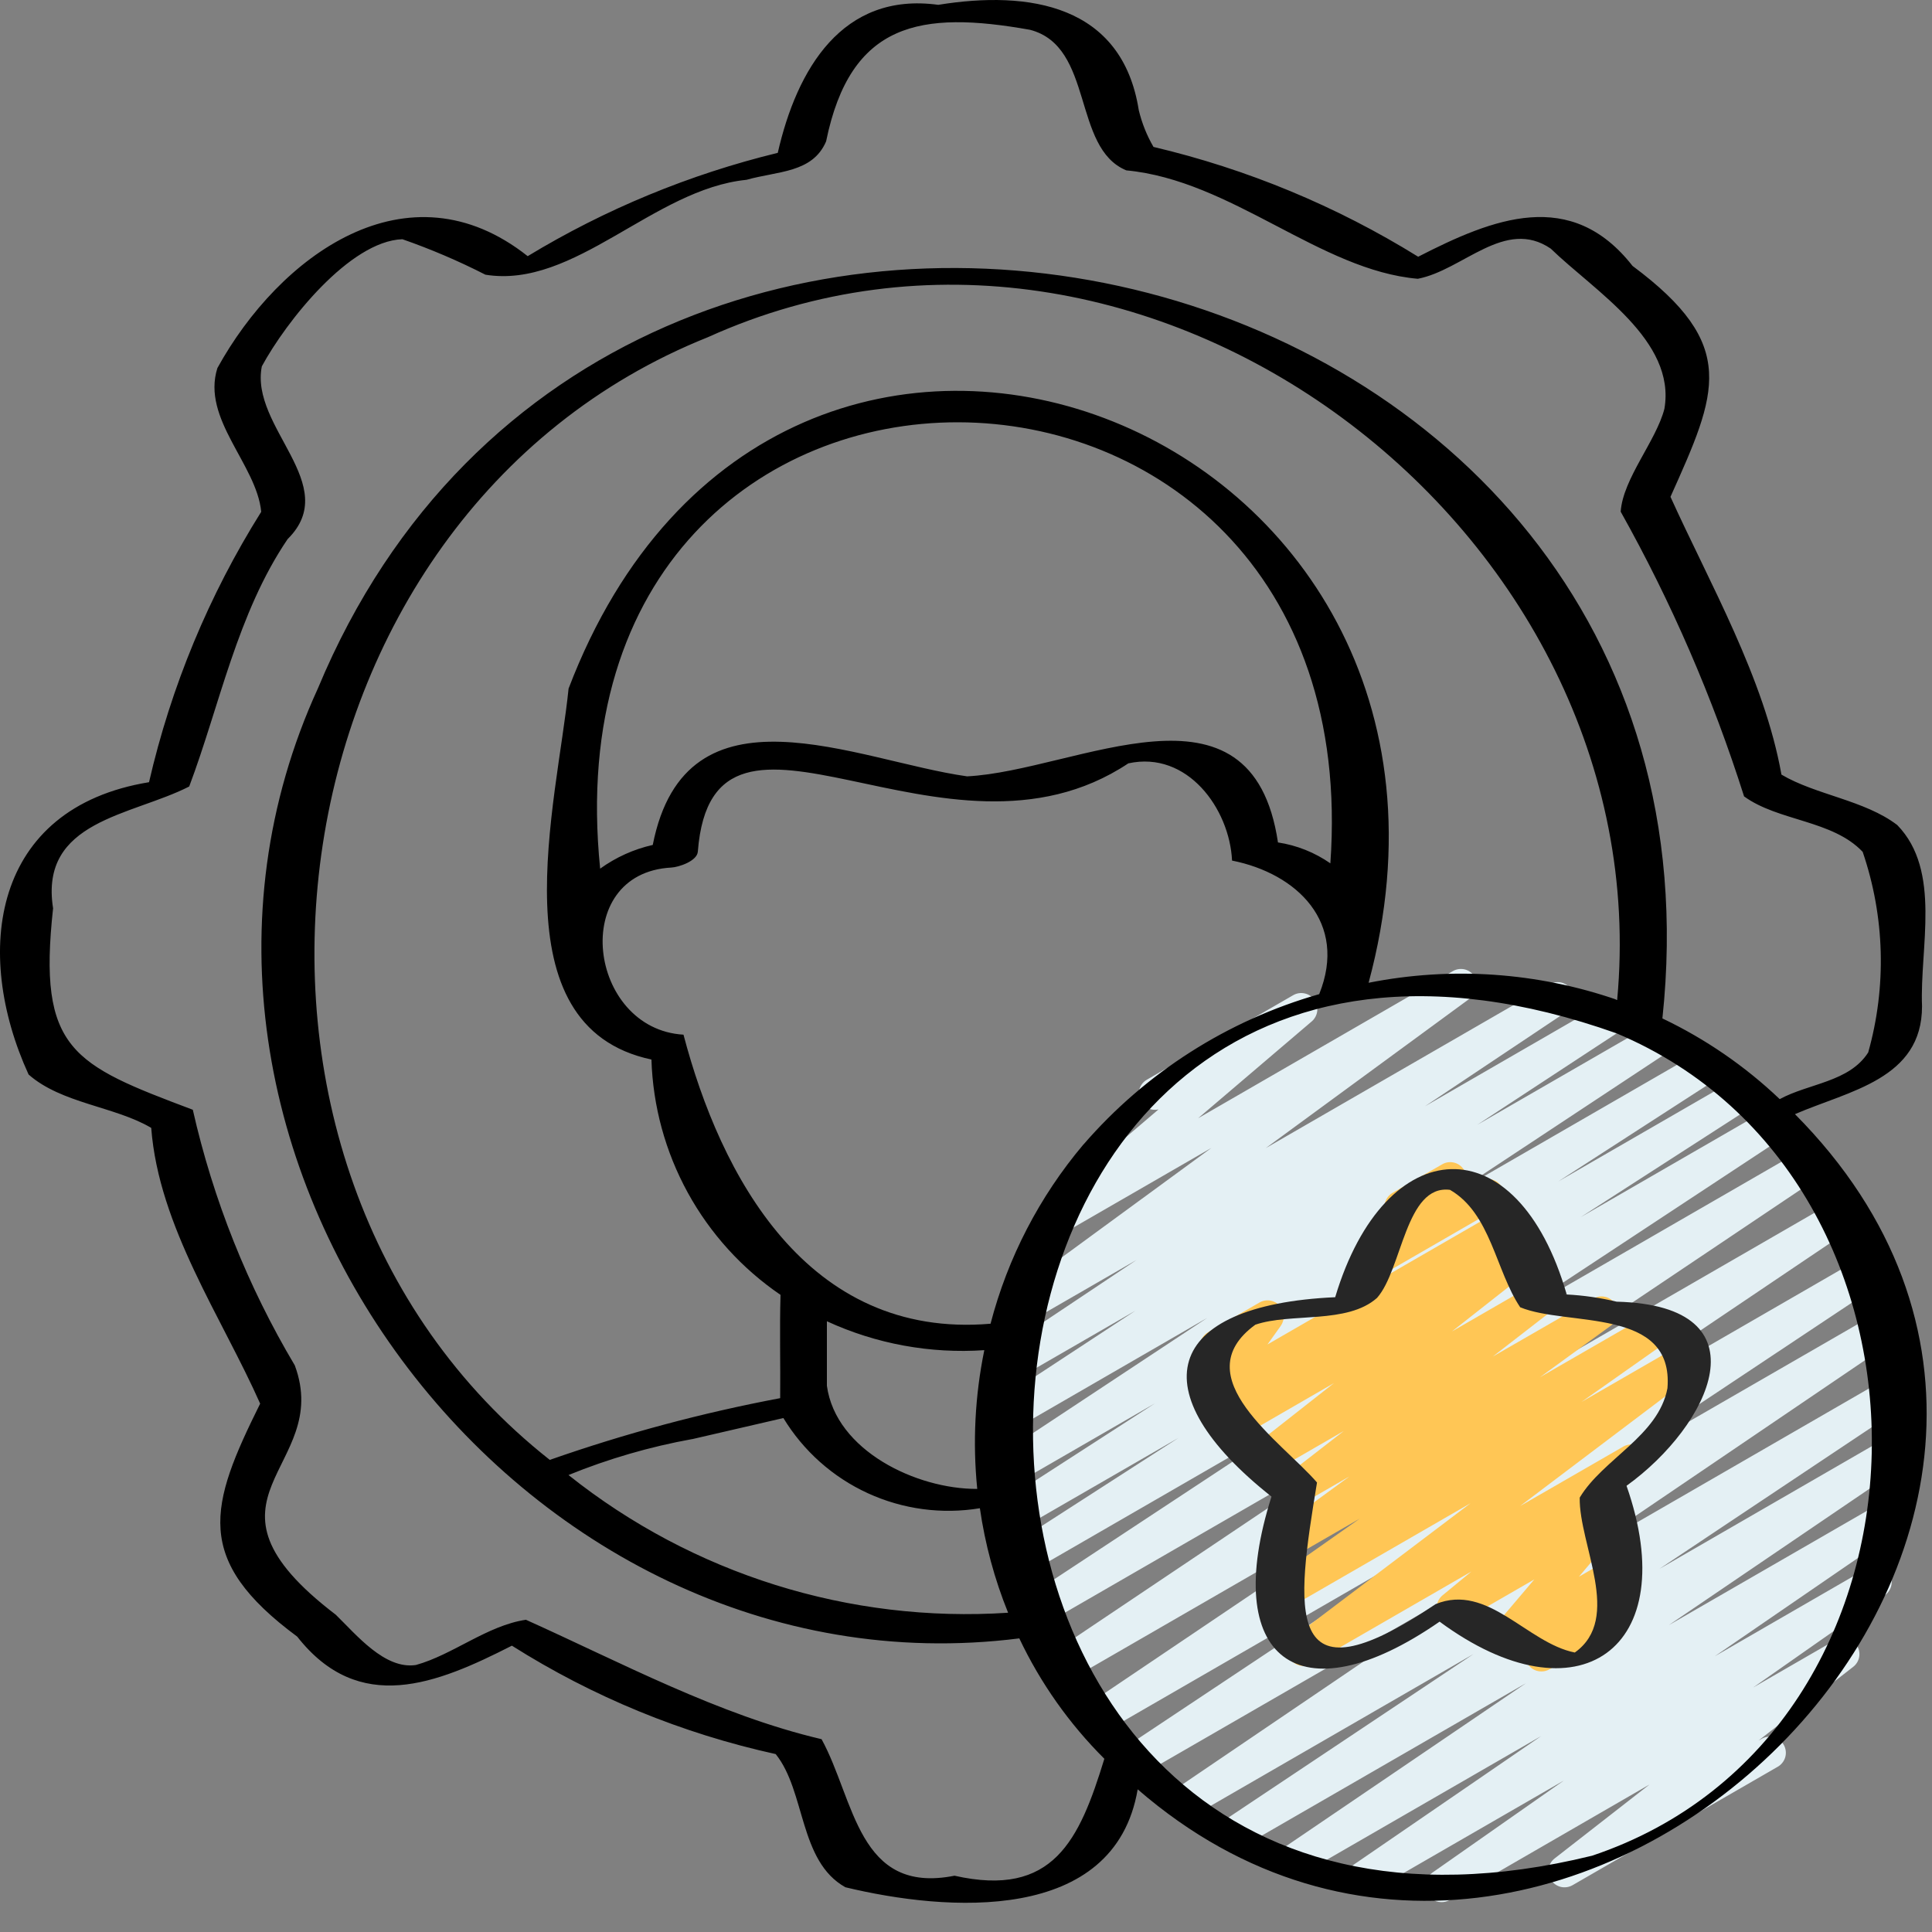 <svg width="44" height="44" viewBox="0 0 44 44" fill="none" xmlns="http://www.w3.org/2000/svg">
<rect x="0" y="0" width="44" height="44" fill="#808080" stroke="none"/>
<path d="M32.827 43.32C32.748 43.32 32.672 43.295 32.61 43.249C32.547 43.203 32.5 43.138 32.477 43.063C32.453 42.989 32.454 42.909 32.479 42.835C32.504 42.761 32.552 42.697 32.616 42.652L35.615 40.551L31.223 43.086C31.141 43.133 31.044 43.146 30.952 43.123C30.861 43.1 30.782 43.043 30.731 42.963C30.681 42.883 30.663 42.786 30.682 42.694C30.7 42.601 30.754 42.519 30.832 42.465L35.099 39.538L29.687 42.661C29.605 42.706 29.509 42.717 29.419 42.693C29.329 42.67 29.251 42.612 29.201 42.533C29.152 42.454 29.134 42.359 29.152 42.268C29.169 42.176 29.221 42.095 29.297 42.04L34.755 38.332L28.32 42.046C28.237 42.091 28.141 42.102 28.051 42.078C27.96 42.054 27.882 41.996 27.833 41.917C27.783 41.837 27.766 41.742 27.785 41.65C27.803 41.558 27.856 41.477 27.932 41.423L33.558 37.67L27.195 41.345C27.113 41.39 27.017 41.403 26.926 41.379C26.835 41.356 26.756 41.298 26.706 41.219C26.656 41.139 26.639 41.043 26.657 40.951C26.675 40.859 26.728 40.778 26.805 40.723L34.371 35.59L26.053 40.39C25.971 40.436 25.873 40.449 25.782 40.425C25.69 40.402 25.611 40.343 25.561 40.263C25.511 40.183 25.494 40.086 25.513 39.993C25.533 39.901 25.587 39.819 25.666 39.766L32.682 35.099L25.178 39.432C25.096 39.481 24.998 39.495 24.905 39.472C24.812 39.45 24.731 39.391 24.681 39.31C24.63 39.229 24.613 39.131 24.633 39.037C24.654 38.944 24.71 38.862 24.79 38.809L33.005 33.27L24.362 38.259C24.28 38.305 24.183 38.317 24.091 38.294C24 38.27 23.922 38.212 23.872 38.132C23.822 38.052 23.805 37.956 23.824 37.864C23.843 37.771 23.896 37.69 23.974 37.636L31.946 32.286L23.734 37.027C23.652 37.072 23.555 37.084 23.464 37.059C23.373 37.035 23.295 36.978 23.246 36.898C23.196 36.818 23.179 36.722 23.198 36.63C23.217 36.538 23.271 36.456 23.348 36.403L29.837 32.125L23.328 35.883C23.245 35.929 23.148 35.942 23.056 35.917C22.964 35.893 22.885 35.835 22.835 35.754C22.786 35.672 22.77 35.575 22.79 35.483C22.811 35.39 22.866 35.309 22.945 35.256L26.841 32.746L23.097 34.907C23.056 34.932 23.011 34.949 22.963 34.957C22.915 34.965 22.866 34.963 22.819 34.952C22.772 34.941 22.728 34.921 22.689 34.893C22.65 34.864 22.616 34.829 22.591 34.788C22.565 34.747 22.548 34.701 22.541 34.653C22.533 34.606 22.534 34.557 22.546 34.51C22.557 34.463 22.577 34.418 22.605 34.379C22.633 34.34 22.669 34.307 22.71 34.281L26.304 31.96L22.956 33.894C22.873 33.939 22.776 33.951 22.685 33.928C22.594 33.904 22.515 33.846 22.465 33.766C22.416 33.685 22.399 33.589 22.418 33.497C22.437 33.405 22.491 33.323 22.569 33.27L27.494 30.014L22.931 32.651C22.848 32.697 22.75 32.71 22.659 32.686C22.567 32.663 22.488 32.604 22.438 32.524C22.388 32.443 22.371 32.346 22.391 32.254C22.411 32.161 22.466 32.079 22.544 32.026L25.86 29.849L23.035 31.48C22.952 31.526 22.855 31.539 22.763 31.516C22.672 31.492 22.593 31.434 22.543 31.353C22.493 31.273 22.476 31.176 22.495 31.084C22.515 30.991 22.569 30.909 22.648 30.856L25.882 28.696L23.316 30.177C23.234 30.222 23.139 30.234 23.049 30.212C22.959 30.189 22.881 30.133 22.831 30.056C22.78 29.978 22.761 29.884 22.777 29.793C22.793 29.701 22.842 29.619 22.916 29.563L27.589 26.143L24.158 28.123C24.079 28.168 23.986 28.181 23.897 28.161C23.808 28.141 23.73 28.089 23.677 28.015C23.625 27.94 23.602 27.849 23.613 27.759C23.623 27.668 23.668 27.585 23.736 27.525L26.385 25.266C26.299 25.286 26.209 25.274 26.131 25.233C26.053 25.193 25.993 25.125 25.96 25.043C25.928 24.961 25.926 24.87 25.955 24.787C25.984 24.704 26.042 24.634 26.118 24.59L29.453 22.664C29.532 22.619 29.625 22.605 29.715 22.625C29.804 22.644 29.883 22.697 29.935 22.772C29.988 22.846 30.011 22.938 29.999 23.029C29.988 23.119 29.943 23.203 29.874 23.262L27.287 25.467L33.094 22.113C33.175 22.068 33.27 22.056 33.36 22.078C33.45 22.101 33.528 22.157 33.578 22.235C33.629 22.312 33.648 22.406 33.633 22.497C33.617 22.589 33.567 22.671 33.493 22.727L28.826 26.148L35.298 22.412C35.381 22.367 35.477 22.356 35.568 22.38C35.658 22.404 35.736 22.462 35.785 22.541C35.835 22.62 35.852 22.716 35.834 22.808C35.815 22.899 35.762 22.981 35.686 23.035L32.451 25.196L36.572 22.816C36.655 22.765 36.755 22.749 36.849 22.772C36.944 22.794 37.026 22.853 37.077 22.936C37.129 23.019 37.145 23.119 37.122 23.214C37.1 23.309 37.041 23.391 36.958 23.442L33.645 25.616L37.641 23.31C37.724 23.263 37.822 23.25 37.914 23.273C38.006 23.297 38.085 23.355 38.135 23.436C38.185 23.517 38.202 23.614 38.182 23.707C38.162 23.8 38.106 23.882 38.027 23.935L33.103 27.189L38.697 23.959C38.78 23.913 38.878 23.9 38.97 23.924C39.062 23.949 39.141 24.007 39.19 24.088C39.24 24.169 39.256 24.267 39.235 24.359C39.215 24.452 39.159 24.533 39.08 24.586L35.488 26.907L39.507 24.587C39.59 24.542 39.686 24.531 39.777 24.556C39.868 24.58 39.946 24.639 39.995 24.719C40.044 24.799 40.06 24.895 40.04 24.987C40.021 25.079 39.967 25.16 39.889 25.213L36.001 27.719L40.232 25.276C40.315 25.231 40.412 25.218 40.503 25.242C40.594 25.266 40.673 25.325 40.723 25.405C40.772 25.485 40.789 25.581 40.77 25.674C40.75 25.766 40.696 25.848 40.618 25.901L34.122 30.183L41.019 26.201C41.102 26.155 41.199 26.143 41.29 26.167C41.381 26.19 41.46 26.248 41.51 26.328C41.559 26.408 41.577 26.504 41.557 26.596C41.538 26.689 41.485 26.77 41.407 26.824L33.435 32.175L41.775 27.361C41.816 27.334 41.862 27.315 41.91 27.306C41.958 27.297 42.008 27.298 42.056 27.308C42.104 27.319 42.149 27.338 42.189 27.367C42.229 27.395 42.264 27.431 42.289 27.473C42.316 27.514 42.333 27.561 42.341 27.609C42.349 27.657 42.346 27.707 42.335 27.755C42.323 27.802 42.302 27.847 42.273 27.887C42.244 27.926 42.207 27.959 42.164 27.984L33.952 33.518L42.386 28.647C42.468 28.602 42.565 28.59 42.656 28.614C42.746 28.638 42.825 28.696 42.874 28.776C42.924 28.856 42.941 28.952 42.922 29.044C42.903 29.136 42.849 29.217 42.772 29.271L35.753 33.939L42.778 29.886C42.86 29.842 42.956 29.83 43.046 29.854C43.136 29.878 43.214 29.935 43.264 30.015C43.313 30.094 43.331 30.189 43.313 30.28C43.295 30.372 43.243 30.453 43.167 30.508L35.603 35.641L43.031 31.352C43.114 31.307 43.21 31.295 43.301 31.319C43.393 31.342 43.471 31.4 43.521 31.48C43.571 31.56 43.588 31.656 43.569 31.748C43.55 31.841 43.496 31.922 43.419 31.976L37.792 35.73L43.075 32.679C43.157 32.633 43.255 32.62 43.346 32.643C43.438 32.666 43.517 32.724 43.568 32.804C43.618 32.884 43.635 32.98 43.616 33.073C43.597 33.166 43.543 33.247 43.465 33.301L38.005 37.012L42.924 34.174C43.006 34.129 43.102 34.117 43.192 34.14C43.283 34.164 43.361 34.221 43.411 34.3C43.461 34.379 43.479 34.474 43.461 34.566C43.443 34.658 43.391 34.739 43.316 34.794L39.052 37.721L42.534 35.71C42.616 35.664 42.712 35.652 42.803 35.674C42.894 35.697 42.973 35.754 43.023 35.833C43.074 35.913 43.092 36.008 43.075 36.1C43.057 36.192 43.005 36.274 42.928 36.329L39.93 38.43L41.799 37.351C41.879 37.305 41.974 37.292 42.064 37.313C42.154 37.334 42.233 37.389 42.284 37.466C42.336 37.542 42.357 37.636 42.343 37.727C42.329 37.819 42.281 37.901 42.208 37.959L40.048 39.641L40.105 39.609C40.147 39.582 40.194 39.564 40.243 39.556C40.292 39.547 40.342 39.549 40.391 39.561C40.439 39.572 40.484 39.594 40.524 39.624C40.564 39.653 40.597 39.691 40.622 39.734C40.647 39.777 40.663 39.825 40.669 39.874C40.675 39.924 40.671 39.974 40.657 40.022C40.643 40.069 40.619 40.114 40.587 40.152C40.556 40.19 40.517 40.222 40.472 40.245L35.812 42.935C35.732 42.98 35.637 42.994 35.547 42.973C35.457 42.951 35.378 42.897 35.327 42.82C35.275 42.743 35.254 42.65 35.268 42.559C35.282 42.467 35.33 42.385 35.403 42.327L37.565 40.642L33.01 43.274C32.954 43.305 32.891 43.321 32.827 43.32Z" fill="#E4F0F4"/>
<path d="M35.103 38.066C35.032 38.066 34.962 38.046 34.902 38.007C34.843 37.968 34.795 37.913 34.767 37.847C34.738 37.782 34.729 37.71 34.74 37.639C34.752 37.569 34.783 37.504 34.832 37.451L34.917 37.359L34.496 37.601C34.421 37.645 34.333 37.66 34.248 37.645C34.162 37.63 34.085 37.586 34.029 37.519C33.974 37.453 33.943 37.369 33.944 37.282C33.944 37.195 33.975 37.111 34.031 37.045L34.943 35.97L33.267 36.937C33.187 36.982 33.093 36.996 33.004 36.975C32.915 36.955 32.837 36.902 32.785 36.827C32.732 36.752 32.71 36.66 32.722 36.569C32.734 36.478 32.779 36.395 32.849 36.336L33.511 35.79L29.864 37.895C29.783 37.939 29.688 37.952 29.599 37.93C29.509 37.908 29.431 37.853 29.381 37.776C29.329 37.7 29.309 37.606 29.323 37.516C29.338 37.425 29.386 37.342 29.458 37.285L33.492 34.234L29.314 36.645C29.232 36.693 29.135 36.706 29.044 36.684C28.952 36.661 28.872 36.604 28.821 36.525C28.77 36.445 28.752 36.349 28.77 36.256C28.788 36.163 28.842 36.081 28.919 36.027L30.965 34.587L29.504 35.43C29.423 35.475 29.327 35.488 29.237 35.465C29.147 35.443 29.068 35.387 29.017 35.309C28.966 35.231 28.947 35.137 28.963 35.045C28.98 34.953 29.03 34.871 29.104 34.815L30.732 33.625L29.68 34.232C29.6 34.279 29.504 34.293 29.413 34.272C29.323 34.251 29.243 34.196 29.191 34.119C29.139 34.041 29.118 33.947 29.133 33.855C29.148 33.763 29.198 33.68 29.272 33.623L30.604 32.59L28.983 33.526C28.903 33.57 28.809 33.582 28.72 33.561C28.631 33.539 28.554 33.485 28.503 33.409C28.451 33.334 28.43 33.241 28.443 33.151C28.456 33.06 28.503 32.978 28.573 32.92L30.379 31.5L28.215 32.75C28.134 32.797 28.037 32.812 27.945 32.79C27.853 32.768 27.773 32.712 27.722 32.632C27.67 32.553 27.651 32.457 27.669 32.364C27.686 32.271 27.739 32.189 27.816 32.134L28.224 31.84L27.767 32.103C27.694 32.144 27.61 32.16 27.527 32.147C27.445 32.134 27.369 32.093 27.312 32.031C27.256 31.969 27.223 31.89 27.218 31.806C27.212 31.723 27.236 31.64 27.284 31.572L27.672 31.027C27.593 31.022 27.518 30.992 27.458 30.942C27.398 30.891 27.355 30.822 27.337 30.745C27.319 30.669 27.326 30.588 27.357 30.516C27.388 30.443 27.442 30.383 27.51 30.343L28.686 29.663C28.758 29.621 28.843 29.606 28.926 29.619C29.009 29.632 29.085 29.672 29.141 29.735C29.197 29.797 29.231 29.876 29.236 29.96C29.241 30.043 29.217 30.126 29.169 30.195L28.866 30.619L34.122 27.585C34.204 27.538 34.301 27.523 34.393 27.545C34.485 27.567 34.565 27.623 34.616 27.703C34.667 27.782 34.686 27.878 34.669 27.971C34.651 28.064 34.599 28.146 34.522 28.201L34.118 28.495L34.463 28.296C34.544 28.251 34.638 28.238 34.727 28.26C34.817 28.281 34.895 28.335 34.946 28.411C34.998 28.487 35.019 28.58 35.006 28.671C34.992 28.762 34.945 28.845 34.874 28.902L33.067 30.323L34.922 29.252C35.003 29.204 35.099 29.189 35.19 29.21C35.282 29.23 35.362 29.285 35.414 29.363C35.467 29.441 35.487 29.536 35.472 29.629C35.456 29.721 35.406 29.805 35.331 29.861L33.997 30.895L36.294 29.572C36.376 29.526 36.471 29.514 36.562 29.536C36.652 29.558 36.73 29.614 36.781 29.692C36.832 29.77 36.851 29.865 36.835 29.956C36.819 30.048 36.769 30.13 36.694 30.186L35.071 31.366L37.669 29.868C37.751 29.821 37.848 29.807 37.94 29.83C38.032 29.852 38.111 29.909 38.162 29.989C38.213 30.069 38.231 30.165 38.213 30.258C38.195 30.35 38.142 30.433 38.064 30.487L36.018 31.928L38.25 30.64C38.331 30.594 38.427 30.58 38.517 30.602C38.608 30.624 38.686 30.679 38.738 30.757C38.789 30.834 38.809 30.928 38.794 31.02C38.779 31.112 38.729 31.194 38.655 31.251L34.617 34.301L36.97 32.945C37.05 32.899 37.144 32.884 37.234 32.904C37.324 32.924 37.403 32.977 37.456 33.053C37.509 33.129 37.531 33.222 37.519 33.313C37.506 33.404 37.46 33.488 37.389 33.547L36.562 34.229C36.634 34.223 36.707 34.239 36.77 34.274C36.833 34.309 36.885 34.362 36.918 34.427C36.951 34.492 36.965 34.564 36.956 34.636C36.948 34.709 36.919 34.777 36.872 34.832L35.958 35.909L36.614 35.53C36.691 35.486 36.78 35.471 36.866 35.487C36.953 35.503 37.03 35.55 37.085 35.618C37.14 35.687 37.169 35.773 37.166 35.861C37.163 35.949 37.129 36.032 37.069 36.097L36.87 36.318C36.95 36.319 37.028 36.346 37.091 36.396C37.154 36.446 37.199 36.514 37.22 36.592C37.24 36.67 37.234 36.752 37.204 36.826C37.173 36.901 37.118 36.963 37.049 37.003L35.284 38.02C35.228 38.051 35.166 38.067 35.103 38.066Z" fill="#FFC655"/>
<path d="M31.31 29.073C31.238 29.073 31.169 29.052 31.109 29.013C31.049 28.974 31.002 28.918 30.973 28.853C30.945 28.788 30.936 28.715 30.947 28.645C30.959 28.575 30.991 28.509 31.039 28.457L31.668 27.771C31.633 27.742 31.603 27.707 31.58 27.668C31.556 27.627 31.54 27.58 31.534 27.532C31.528 27.485 31.531 27.436 31.543 27.389C31.556 27.343 31.578 27.299 31.607 27.261C31.636 27.223 31.673 27.19 31.715 27.166L32.846 26.516C32.922 26.472 33.011 26.457 33.097 26.474C33.183 26.49 33.26 26.537 33.315 26.605C33.37 26.673 33.398 26.758 33.396 26.846C33.393 26.933 33.359 27.017 33.301 27.082L33.201 27.19L33.715 26.892C33.799 26.849 33.897 26.839 33.988 26.866C34.079 26.892 34.156 26.953 34.203 27.035C34.25 27.117 34.264 27.214 34.242 27.306C34.22 27.398 34.163 27.477 34.083 27.528L31.495 29.023C31.439 29.056 31.375 29.073 31.309 29.073L31.31 29.073Z" fill="#FFC655"/>
<path d="M0.651 24.471C1.399 25.132 2.626 25.2 3.444 25.687C3.614 27.936 5.062 30.018 5.925 31.967C4.767 34.297 4.396 35.518 6.769 37.273C8.178 39.069 9.942 38.354 11.658 37.479C13.502 38.645 15.535 39.48 17.666 39.948C18.35 40.798 18.192 42.388 19.253 42.981C21.549 43.535 25.383 43.835 25.91 40.751C35.603 49.155 50.229 34.791 40.879 25.374C42.11 24.841 43.773 24.578 43.773 22.917C43.718 21.584 44.223 19.833 43.209 18.79C42.466 18.222 41.353 18.105 40.571 17.641C40.18 15.444 38.934 13.28 38.044 11.315C39.111 8.935 39.605 7.86 37.18 6.056C35.778 4.266 34.01 4.969 32.298 5.847C30.437 4.693 28.401 3.849 26.27 3.346C26.118 3.085 26.006 2.804 25.935 2.51C25.557 0.11 23.445 -0.226 21.368 0.11C19.182 -0.189 18.148 1.575 17.713 3.481C15.705 3.97 13.785 4.763 12.018 5.834C9.281 3.666 6.358 5.828 4.951 8.382C4.584 9.541 5.845 10.577 5.949 11.656C4.759 13.552 3.896 15.633 3.394 17.814C-0.187 18.4 -0.623 21.687 0.651 24.471ZM36.252 42.264C18.785 46.551 19.606 17.42 36.82 23.535C44.739 26.867 44.576 39.481 36.252 42.265L36.252 42.264ZM36.829 22.771C35.011 22.142 33.057 22.007 31.169 22.382C34.61 9.617 17.749 3.087 12.949 15.682C12.685 18.29 11.286 23.377 14.836 24.13C14.869 25.192 15.153 26.231 15.664 27.163C16.175 28.094 16.899 28.892 17.776 29.49C17.753 30.269 17.776 31.062 17.768 31.842C15.986 32.178 14.232 32.648 12.521 33.248C3.986 26.519 5.979 11.736 16.123 7.679C26.065 3.184 37.824 12.065 36.83 22.771L36.829 22.771ZM24.673 26.066C23.672 27.252 22.95 28.646 22.559 30.147C18.369 30.504 16.405 26.753 15.566 23.564C13.395 23.437 12.947 19.884 15.289 19.758C15.454 19.75 15.882 19.611 15.893 19.391C16.238 14.98 21.528 20.159 25.697 17.385C27.038 17.091 28.003 18.414 28.059 19.599C29.537 19.893 30.7 21.009 30.044 22.641C27.959 23.236 26.093 24.427 24.675 26.066L24.673 26.066ZM18.832 31.561V30.091C19.953 30.607 21.186 30.833 22.417 30.749C22.204 31.788 22.15 32.853 22.256 33.909C20.872 33.916 19.035 33.038 18.832 31.561ZM13.668 19.783C12.286 6.155 31.248 6.343 30.298 19.662C29.942 19.414 29.534 19.251 29.105 19.186C28.509 15.186 24.515 17.555 22.026 17.681C19.506 17.328 15.621 15.415 14.866 19.243C14.434 19.34 14.027 19.524 13.668 19.783ZM15.766 32.775L17.841 32.295C18.297 33.045 18.966 33.641 19.764 34.007C20.562 34.373 21.45 34.492 22.316 34.349C22.434 35.165 22.649 35.964 22.959 36.729C19.347 36.967 15.777 35.849 12.947 33.593C13.855 33.223 14.799 32.949 15.764 32.774L15.766 32.775ZM1.209 20.686C0.892 18.683 2.996 18.583 4.309 17.912C4.999 16.081 5.403 13.967 6.551 12.277C7.8 11.041 5.687 9.734 5.963 8.343C6.515 7.324 7.962 5.491 9.164 5.448C9.812 5.674 10.444 5.944 11.055 6.256C13.085 6.585 14.882 4.306 17.002 4.095C17.709 3.894 18.505 3.943 18.814 3.22C19.369 0.5 20.969 0.235 23.459 0.679C24.921 1.06 24.414 3.369 25.651 3.88C28.053 4.106 30.065 6.158 32.29 6.349C33.319 6.152 34.275 4.952 35.317 5.662C36.313 6.629 38.174 7.749 37.906 9.309C37.72 10.038 36.961 10.901 36.91 11.653C38.064 13.713 39.006 15.886 39.72 18.137C40.502 18.706 41.732 18.673 42.421 19.4C42.925 20.875 42.97 22.468 42.547 23.969C42.116 24.644 41.196 24.671 40.532 25.032C39.744 24.282 38.842 23.662 37.86 23.194C39.772 5.285 14.045 -0.664 7.243 15.671C2.434 26.163 11.806 38.756 23.214 37.313C23.697 38.332 24.352 39.259 25.151 40.055C24.582 41.911 23.988 43.225 21.738 42.718C19.538 43.156 19.471 40.998 18.711 39.609C16.366 39.059 14.128 37.855 11.977 36.889C11.095 37.02 10.318 37.684 9.473 37.919C8.765 38.027 8.118 37.233 7.648 36.775C4.133 34.093 7.59 33.46 6.714 31.096C5.639 29.289 4.855 27.325 4.391 25.274C1.653 24.242 0.855 23.917 1.209 20.686H1.209Z" fill="black"/>
<path d="M36.818 29.645C36.445 29.556 36.065 29.501 35.681 29.481C34.556 25.577 31.544 25.751 30.408 29.543C26.476 29.721 25.948 31.704 28.957 34.084C27.791 37.763 29.566 39.161 32.786 36.932C35.941 39.259 38.343 37.547 37.043 33.838C38.946 32.469 40.277 29.732 36.818 29.645ZM35.672 29.48C35.619 29.48 35.65 29.472 35.672 29.48V29.48ZM37.032 33.85C37.01 33.882 37.023 33.888 37.032 33.85V33.85ZM37.975 31.616C37.772 32.701 36.505 33.226 35.977 34.107C35.957 35.178 36.957 36.859 35.865 37.635C34.78 37.42 33.885 36.047 32.697 36.532C29.197 38.89 29.518 36.655 29.994 33.763C29.198 32.837 26.953 31.361 28.59 30.169C29.399 29.892 30.681 30.163 31.361 29.559C31.935 28.912 32.009 26.97 33.023 27.098C33.953 27.636 34.061 28.936 34.621 29.772C35.695 30.218 38.126 29.756 37.975 31.616Z" fill="#262626"/>
</svg>
